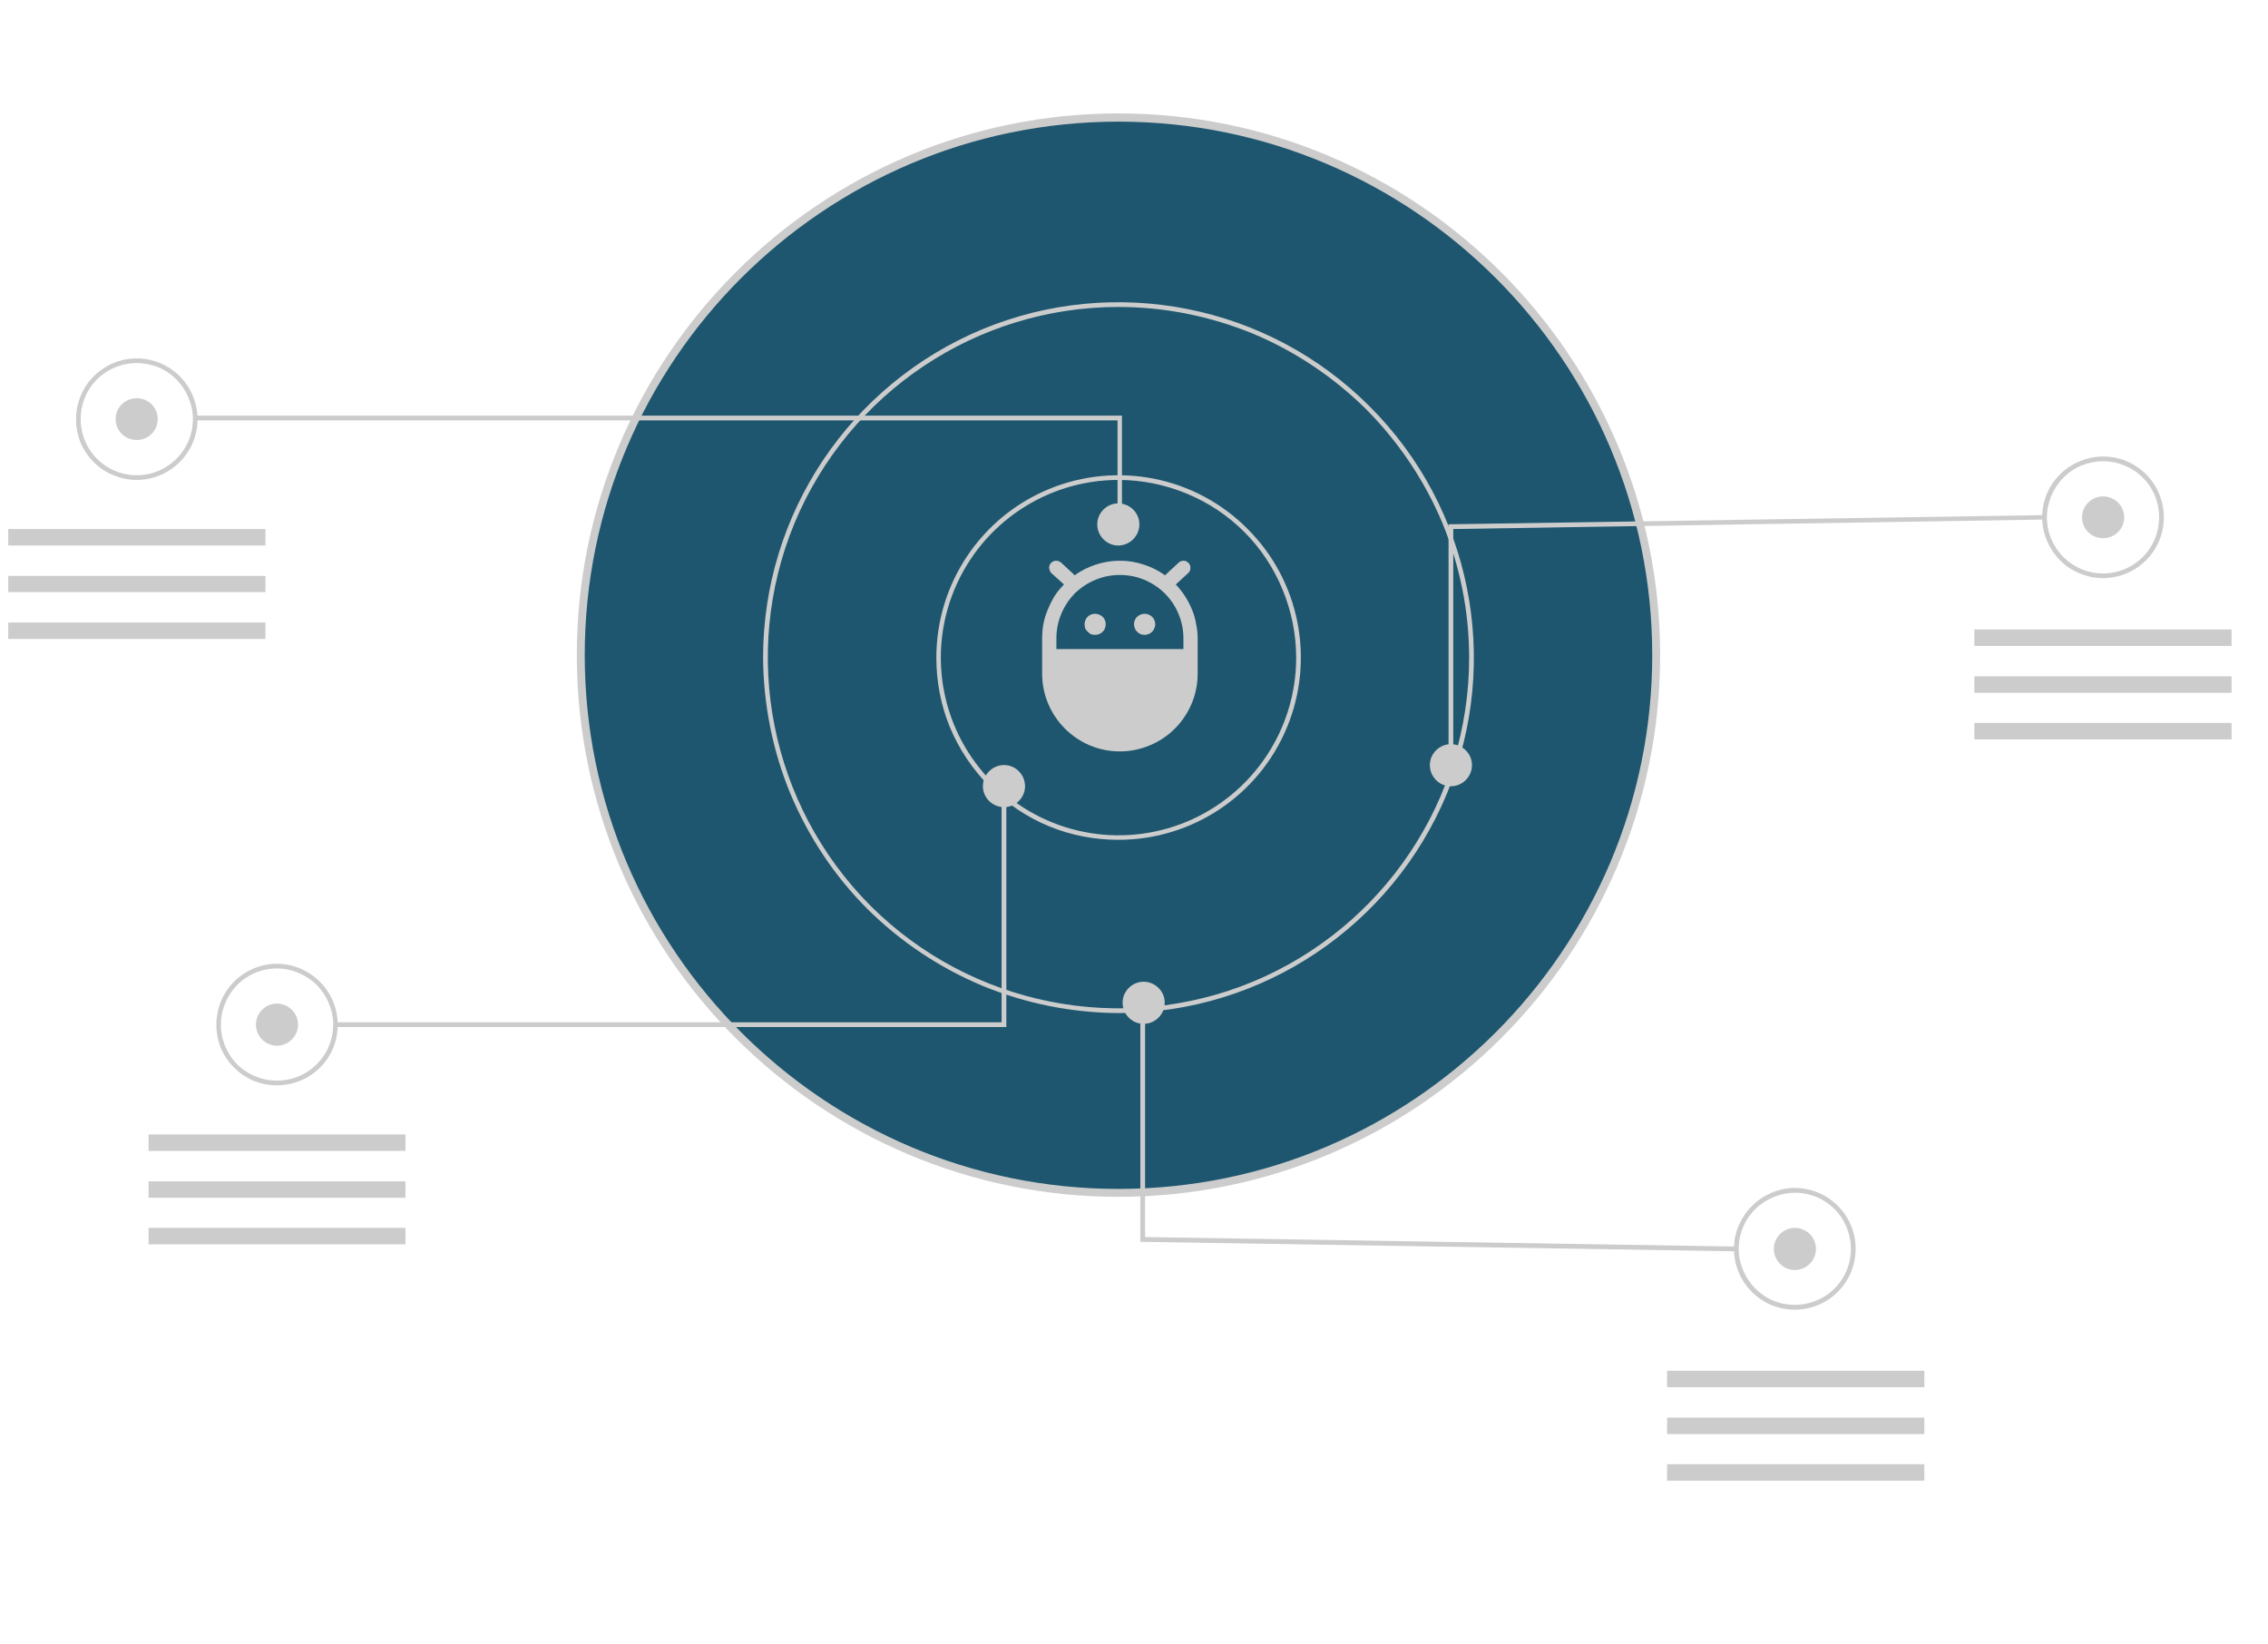 <svg version="1.2" xmlns="http://www.w3.org/2000/svg" viewBox="0 0 716 519" width="716" height="519">
	<title>undraw_goals_re_lu76-svg</title>
	<style>
		.s0 { fill: #1d566e } 
		.s1 { fill: #cccccc } 
		.s2 { fill: #2f2e41 } 
	</style>
	<path id="Layer" class="s0" d="m353.1 376.6c-93.8 0-169.7-75.9-169.7-169.8 0-93.8 75.9-169.7 169.7-169.7 93.9 0 169.8 75.9 169.8 169.7 0 93.9-75.9 169.8-169.8 169.8z"/>
	<path id="Layer" fill-rule="evenodd" class="s1" d="m182.1 206.8c0-94.2 76.7-171 171-171 94.3 0 171 76.8 171 171 0 94.3-76.7 171-171 171-94.3 0-171-76.7-171-171zm2.5 0c0 92.9 75.6 168.5 168.5 168.5 92.9 0 168.5-75.6 168.5-168.5 0-92.9-75.6-168.4-168.5-168.4-92.9 0-168.5 75.5-168.5 168.4z"/>
	<path id="Layer" fill-rule="evenodd" class="s1" d="m295.6 207.6c0-23.3 14-44.3 35.5-53.2 21.5-8.9 46.3-4 62.7 12.5 16.5 16.4 21.4 41.2 12.5 62.7-8.9 21.5-29.9 35.5-53.2 35.5-7.5 0-15-1.4-22-4.3-7-2.9-13.3-7.2-18.7-12.5-5.3-5.4-9.6-11.7-12.5-18.7-2.9-7-4.3-14.5-4.3-22zm57.5-56.1c-22.7 0-43.1 13.7-51.8 34.6-8.7 21-3.9 45.1 12.2 61.1 16 16.1 40.1 20.9 61.1 12.2 20.9-8.7 34.6-29.1 34.6-51.8 0-7.4-1.5-14.7-4.3-21.5-2.8-6.8-6.9-13-12.1-18.2-5.2-5.2-11.4-9.3-18.2-12.1-6.8-2.8-14.1-4.3-21.5-4.3z"/>
	<path id="Layer" fill-rule="evenodd" class="s1" d="m240.9 207.6c0-45.4 27.4-86.3 69.3-103.7 41.9-17.3 90.2-7.7 122.2 24.4 32.1 32 41.7 80.3 24.4 122.2-17.4 41.9-58.3 69.3-103.7 69.3-14.7-0.1-29.3-3-42.9-8.6-13.6-5.7-25.9-13.9-36.4-24.3-10.4-10.4-18.6-22.8-24.3-36.4-5.6-13.6-8.5-28.2-8.6-42.9zm112.2-110.7c-44.8 0-85.1 27-102.3 68.3-17.1 41.4-7.6 89 24 120.7 31.7 31.6 79.3 41.1 120.7 24 41.3-17.2 68.3-57.5 68.3-102.3 0-14.6-2.9-28.9-8.4-42.4-5.6-13.4-13.8-25.6-24-35.9-10.3-10.2-22.5-18.4-35.9-24-13.5-5.5-27.8-8.4-42.4-8.4z"/>
	<path id="Layer" class="s2" d="m353.1 213.5c-3.7 0-6.6-3-6.6-6.7 0-3.6 2.9-6.6 6.6-6.6 3.7 0 6.7 3 6.7 6.6 0 3.7-3 6.7-6.7 6.7z"/>
	<path id="Layer" class="s1" d="m458 248.2c-3.6 0-6.6-3-6.6-6.7 0-3.6 3-6.6 6.6-6.6 3.7 0 6.7 3 6.7 6.6 0 3.7-3 6.7-6.7 6.7z"/>
	<path id="Layer" class="s1" d="m317 254.8c-3.7 0-6.7-3-6.7-6.6 0-3.7 3-6.7 6.7-6.7 3.6 0 6.6 3 6.6 6.7 0 3.6-3 6.6-6.6 6.6z"/>
	<path id="Layer" class="s1" d="m43.2 138.9c-3.7 0-6.7-2.9-6.7-6.6 0-3.7 3-6.6 6.7-6.6 3.6 0 6.6 2.9 6.6 6.6 0 3.7-3 6.6-6.6 6.6z"/>
	<path id="Layer" class="s1" d="m352.8 132.7h-291.6v-1.5h293v76h-1.4v-74.5z"/>
	<path id="Layer" fill-rule="evenodd" class="s1" d="m24 132.3c0-7.8 4.7-14.7 11.8-17.7 7.2-3 15.4-1.3 20.9 4.1 5.5 5.5 7.2 13.8 4.2 21-3 7.1-10 11.8-17.7 11.8-2.6 0-5-0.5-7.4-1.5-2.3-0.9-4.4-2.3-6.2-4.1-1.8-1.8-3.2-3.9-4.2-6.2-0.9-2.4-1.4-4.9-1.4-7.4zm19.2-17.7c-7.2 0-13.7 4.3-16.4 10.9-2.7 6.6-1.2 14.3 3.8 19.3 5.1 5.1 12.7 6.6 19.3 3.9 6.7-2.8 11-9.2 11-16.4 0-2.3-0.5-4.6-1.4-6.8-0.9-2.1-2.2-4.1-3.8-5.7-1.7-1.7-3.6-3-5.8-3.9-2.1-0.8-4.4-1.3-6.7-1.3z"/>
	<path id="Layer" class="s1" d="m87.4 330.1c-3.6 0-6.6-3-6.6-6.7 0-3.6 3-6.6 6.6-6.6 3.7 0 6.7 3 6.7 6.6 0 3.7-3 6.7-6.7 6.7z"/>
	<path id="Layer" fill-rule="evenodd" class="s1" d="m68.3 323.4c0-7.7 4.6-14.7 11.8-17.7 7.2-3 15.4-1.3 20.9 4.2 5.5 5.5 7.1 13.7 4.2 20.9-3 7.2-10 11.8-17.8 11.8-2.5 0-5-0.5-7.3-1.4-2.3-1-4.4-2.4-6.2-4.2-1.8-1.8-3.2-3.9-4.2-6.2-0.9-2.3-1.4-4.8-1.4-7.4zm19.1-17.7c-7.1 0-13.6 4.3-16.3 11-2.8 6.6-1.2 14.2 3.8 19.3 5.1 5 12.7 6.5 19.3 3.8 6.6-2.7 11-9.2 11-16.4 0-2.3-0.5-4.6-1.4-6.7-0.9-2.2-2.2-4.1-3.8-5.8-1.7-1.6-3.6-2.9-5.8-3.8-2.1-0.9-4.4-1.4-6.8-1.4z"/>
	<path id="Shape 1" class="s0" d="m324 167h59v73h-59z"/>
	<path id="Layer copy" class="s1" d="m353 172.2c-3.6 0-6.6-3-6.6-6.7 0-3.6 3-6.6 6.6-6.6 3.7 0 6.7 3 6.7 6.6 0 3.7-3 6.7-6.7 6.7z"/>
	<path id="Layer" class="s1" d="m663.9 169.9c-3.6 0-6.6-2.9-6.6-6.6 0-3.7 3-6.6 6.6-6.6 3.7 0 6.7 2.9 6.7 6.6 0 3.7-3 6.6-6.7 6.6z"/>
	<path id="Layer" fill-rule="evenodd" class="s1" d="m644.7 163.3c0-7.8 4.7-14.8 11.9-17.7 7.2-3 15.4-1.4 20.9 4.1 5.5 5.5 7.1 13.8 4.2 20.9-3 7.2-10 11.9-17.8 11.9-2.5 0-5-0.5-7.3-1.5-2.3-0.9-4.5-2.3-6.2-4.1-1.8-1.8-3.2-3.9-4.2-6.3-1-2.3-1.5-4.8-1.5-7.3zm19.2-17.7c-2.3 0-4.6 0.5-6.7 1.3-2.2 0.9-4.1 2.2-5.8 3.9-1.6 1.6-2.9 3.6-3.8 5.7-0.9 2.2-1.4 4.5-1.4 6.8 0 7.2 4.3 13.6 11 16.4 6.6 2.7 14.2 1.2 19.3-3.9 5-5 6.5-12.7 3.8-19.3-2.7-6.6-9.2-10.9-16.4-10.9z"/>
	<path id="Layer" class="s1" d="m457.3 165.5l188.2-2.9v1.4l-186.7 3v74.5h-1.5v-76z"/>
	<path id="Layer" fill-rule="evenodd" class="s1" d="m374.1 188.2q1.3 2 2.2 4.2 0.9 2.1 1.3 4.5 0.5 2.3 0.5 4.6v11.2c0 6.5-2.6 12.7-7.2 17.3-4.6 4.6-10.9 7.2-17.4 7.2-6.5 0-12.7-2.6-17.3-7.2-4.6-4.6-7.2-10.8-7.2-17.3v-11.2q0-2.3 0.4-4.6 0.5-2.4 1.4-4.5 0.9-2.2 2.1-4.2 1.3-2 3-3.7l-4-3.6c-0.4-0.4-0.6-1-0.7-1.6 0-0.6 0.2-1.2 0.6-1.6 0.4-0.4 1-0.7 1.6-0.7 0.6 0 1.1 0.2 1.6 0.6l4.3 4c2-1.5 4.3-2.6 6.7-3.4 2.5-0.8 5-1.2 7.5-1.2 2.6 0 5.1 0.4 7.5 1.2 2.5 0.8 4.7 1.9 6.8 3.4l4.3-4c0.4-0.4 1-0.6 1.6-0.6 0.6 0 1.1 0.3 1.5 0.7 0.4 0.4 0.7 1 0.6 1.6 0 0.6-0.2 1.2-0.7 1.6l-3.9 3.6q1.6 1.7 2.9 3.7zm-28.2-5.2c-2.5 1-4.7 2.5-6.6 4.3-1.8 1.9-3.3 4.1-4.3 6.6-1 2.4-1.5 5-1.5 7.6v3.4h40.1v-3.4c0-2.6-0.5-5.2-1.5-7.6-1-2.5-2.5-4.7-4.4-6.6-1.8-1.8-4.1-3.3-6.5-4.3-2.4-1-5-1.5-7.7-1.5-2.6 0-5.2 0.5-7.6 1.5zm12.1 14.1c0-1.4 0.8-2.6 2.1-3.1 1.2-0.5 2.7-0.2 3.6 0.7 1 1 1.3 2.4 0.7 3.7-0.5 1.2-1.7 2-3.1 2q-0.6 0-1.2-0.2-0.7-0.3-1.1-0.8-0.5-0.4-0.7-1-0.3-0.7-0.3-1.3zm-15.6 0c0-1.4 0.8-2.6 2-3.1 1.3-0.5 2.7-0.2 3.7 0.7 1 1 1.2 2.4 0.7 3.7-0.5 1.2-1.7 2-3.1 2q-0.6 0-1.3-0.2-0.6-0.3-1-0.8-0.5-0.4-0.8-1-0.2-0.7-0.2-1.3z"/>
	<path id="Layer" class="s1" d="m105.9 322.7h210.3v-74.5h1.5v76h-211.8v-1.5z"/>
	<path id="Layer" class="s1" d="m2.6 167h81.2v5.2h-81.2z"/>
	<path id="Layer" class="s1" d="m2.6 181.8h81.2v5.1h-81.2z"/>
	<path id="Layer" class="s1" d="m2.6 196.5h81.2v5.2h-81.2z"/>
	<path id="Layer copy 8" class="s1" d="m361 323.2c-3.6 0-6.6-3-6.6-6.7 0-3.6 3-6.6 6.6-6.6 3.7 0 6.7 3 6.7 6.6 0 3.7-3 6.7-6.7 6.7z"/>
	<path id="Layer" class="s1" d="m46.9 358.1h81.1v5.2h-81.1z"/>
	<path id="Layer" class="s1" d="m46.9 372.9h81.1v5.2h-81.1z"/>
	<path id="Layer" class="s1" d="m46.9 387.6h81.1v5.2h-81.1z"/>
	<path id="Layer" class="s1" d="m623.3 198.7h81.2v5.2h-81.2z"/>
	<path id="Layer" class="s1" d="m623.3 213.5h81.2v5.2h-81.2z"/>
	<path id="Layer" class="s1" d="m623.3 228.2h81.2v5.2h-81.2z"/>
	<path id="Layer copy 2" class="s1" d="m566.6 400.9c-3.6 0-6.6-3-6.6-6.7 0-3.6 3-6.6 6.6-6.6 3.7 0 6.7 3 6.7 6.6 0 3.7-3 6.7-6.7 6.7z"/>
	<path id="Layer copy 3" fill-rule="evenodd" class="s1" d="m548.9 386.9c1-2.3 2.4-4.5 4.2-6.2 1.7-1.8 3.9-3.2 6.2-4.2 2.3-1 4.8-1.5 7.3-1.5 7.8 0 14.8 4.7 17.8 11.9 2.9 7.2 1.3 15.4-4.2 20.9-5.5 5.5-13.7 7.1-20.9 4.2-7.2-3-11.9-10-11.9-17.8 0-2.5 0.5-5 1.5-7.3zm34.1 14.1c2.7-6.6 1.2-14.2-3.8-19.3-5.1-5.1-12.7-6.6-19.3-3.8-6.7 2.7-11 9.2-11 16.3 0 2.4 0.5 4.7 1.4 6.8 0.9 2.1 2.2 4.1 3.8 5.7 1.7 1.7 3.6 3 5.8 3.9 2.1 0.9 4.4 1.3 6.7 1.3 7.2 0 13.7-4.3 16.4-10.9z"/>
	<path id="Layer copy 4" class="s1" d="m360 392l188.2 3v-1.5l-186.7-3v-74.5h-1.5v76z"/>
	<path id="Layer copy 5" class="s1" d="m526.3 432.7h81.2v5.2h-81.2z"/>
	<path id="Layer copy 6" class="s1" d="m526.3 447.5h81.2v5.2h-81.2z"/>
	<path id="Layer copy 7" class="s1" d="m526.3 462.2h81.2v5.2h-81.2z"/>
</svg>
